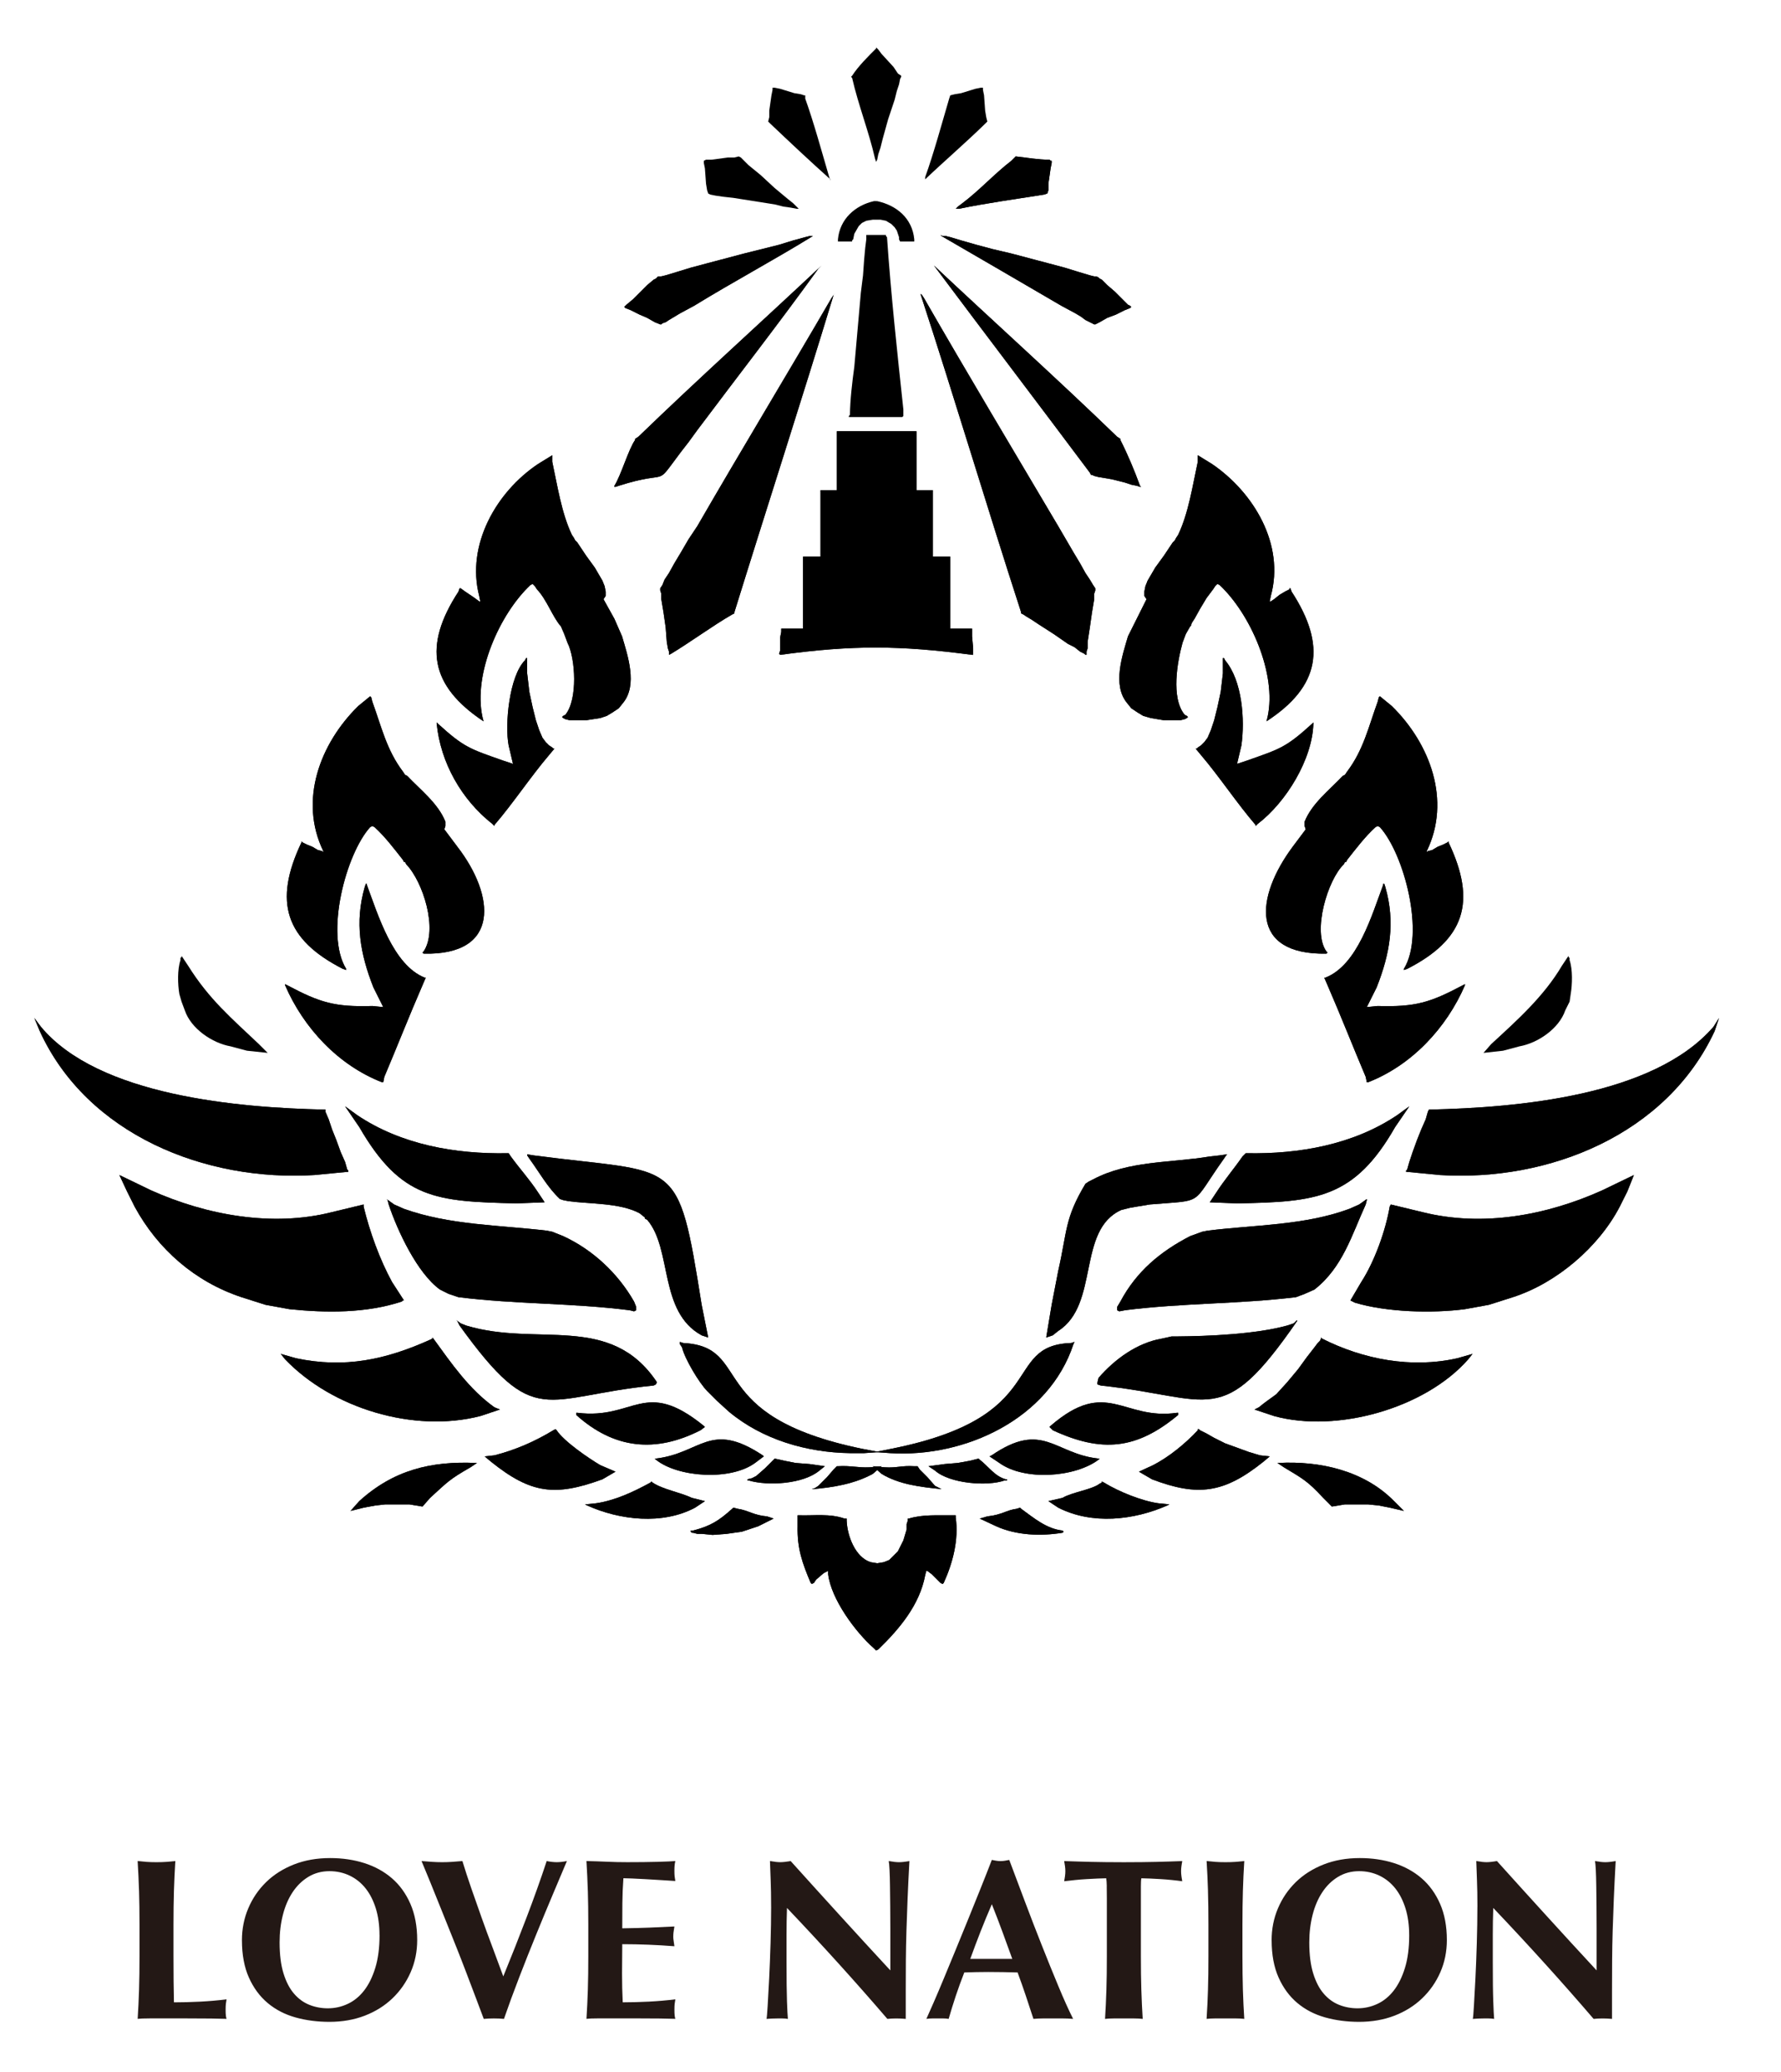 <?xml version="1.0" encoding="UTF-8"?><svg id="_圖層_1" xmlns="http://www.w3.org/2000/svg" viewBox="0 0 98 114"><g><path d="m9.989,52.646l-.06.06v.12c-.173.521-.15,1.328-.06,1.86l.12.42.18.48c.342,1.01,1.511,1.801,2.52,1.98l.9.24,1.14.12-.48-.48c-1.541-1.461-2.743-2.47-3.9-4.32l-.36-.54v.06Z"/><path d="m19.168,64.466v-.06l-.06-.06-.12-.42-.24-.54-.24-.66-.24-.6-.18-.54-.18-.42v-.12h-.06c-4.703-.102-12.436-.747-15.6-4.56l-.36-.48.3.72c2.611,5.705,9.119,8.295,15.12,7.92l1.86-.18Z"/><path d="m19.168,64.466v-.06l-.06-.06-.12-.42-.24-.54-.24-.66-.24-.6-.18-.54-.18-.42v-.12h-.06c-4.703-.102-12.436-.747-15.6-4.56l-.36-.48.3.72c2.611,5.705,9.119,8.295,15.12,7.92l1.86-.18Z"/><path d="m20.009,66.266v.12c.334,1.38.882,2.899,1.56,4.14l.66,1.02h-.06l-.06.06c-1.956.646-4.149.629-6.18.42l-1.32-.24-1.32-.42c-2.551-.845-4.606-2.633-5.88-4.98l-.42-.84-.42-.9,1.74.84c3.04,1.366,6.682,2.035,9.96,1.2l1.74-.42Z"/><path d="m20.009,66.266v.12c.334,1.38.882,2.899,1.56,4.14l.66,1.02h-.06l-.06.06c-1.956.646-4.149.629-6.18.42l-1.32-.24-1.32-.42c-2.551-.845-4.606-2.633-5.88-4.98l-.42-.84-.42-.9,1.74.84c3.04,1.366,6.682,2.035,9.96,1.2l1.74-.42Z"/><path d="m27.509,77.546l-1.08.36c-3.645.941-8.145-.413-10.74-3.12l-.24-.3.84.24c2.687.565,4.93.081,7.38-1.02l.12-.06v-.06l.06.06c.984,1.355,1.971,2.795,3.36,3.78l.3.12Z"/><path d="m27.509,77.546l-1.08.36c-3.645.941-8.145-.413-10.74-3.12l-.24-.3.84.24c2.687.565,4.93.081,7.38-1.02l.12-.06v-.06l.06.06c.984,1.355,1.971,2.795,3.36,3.78l.3.12Z"/><path d="m30.568,78.626l-.12.06c-1.015.618-2.083,1.083-3.24,1.38l-.54.06.36.3c2.2,1.763,3.529,1.907,6.12.96l.72-.42-.84-.36c-.622-.367-1.988-1.294-2.4-1.92l-.06-.06Z"/><path d="m30.568,78.626l-.12.06c-1.015.618-2.083,1.083-3.24,1.38l-.54.06.36.3c2.2,1.763,3.529,1.907,6.12.96l.72-.42-.84-.36c-.622-.367-1.988-1.294-2.4-1.92l-.06-.06Z"/><path d="m35.849,81.506l-.06.06c-.936.511-1.933.983-3,1.14l-.6.06.12.06c1.793.808,4.142,1.079,5.94.12l.54-.36-.72-.18c-.675-.318-1.574-.452-2.16-.84l-.06-.06Z"/><path d="m35.849,81.506l-.06.06c-.936.511-1.933.983-3,1.14l-.6.06.12.06c1.793.808,4.142,1.079,5.94.12l.54-.36-.72-.18c-.675-.318-1.574-.452-2.16-.84l-.06-.06Z"/><path d="m40.349,82.946l-.06.06c-.733.658-1.187.95-2.16,1.2h-.12v.06l.06.06h.06l.24.06h.24l.6.06.78-.06.84-.12.9-.3.84-.42-.36-.12c-.732-.058-1.049-.339-1.62-.42l-.24-.06Z"/><path d="m40.349,82.946l-.06.06c-.733.658-1.187.95-2.16,1.2h-.12v.06l.06.06h.06l.24.06h.24l.6.06.78-.06.84-.12.9-.3.84-.42-.36-.12c-.732-.058-1.049-.339-1.62-.42l-.24-.06Z"/><path d="m27.989,63.446h-.06c-2.873.054-5.862-.469-8.28-2.1l-.66-.48.78,1.14c2.306,3.987,4.241,4.093,8.64,4.2l1.56-.06-.36-.54c-.476-.728-.999-1.289-1.5-1.98l-.12-.18Z"/><path d="m27.989,63.446h-.06c-2.873.054-5.862-.469-8.28-2.1l-.66-.48.78,1.14c2.306,3.987,4.241,4.093,8.64,4.2l1.56-.06-.36-.54c-.476-.728-.999-1.289-1.5-1.98l-.12-.18Z"/><path d="m21.268,65.966l.06.06.06.24c.484,1.459,1.584,3.794,2.82,4.68l.48.24.54.18c3.199.398,6.268.317,9.42.72l.24.06.12-.06v-.18l-.12-.3c-.889-1.556-2.271-2.85-3.9-3.6l-.6-.24-.3-.06c-2.615-.31-5.352-.303-7.86-1.2l-.54-.24-.42-.3Z"/><path d="m21.268,65.966l.06.06.06.24c.484,1.459,1.584,3.794,2.82,4.68l.48.24.54.18c3.199.398,6.268.317,9.42.72l.24.06.12-.06v-.18l-.12-.3c-.889-1.556-2.271-2.85-3.9-3.6l-.6-.24-.3-.06c-2.615-.31-5.352-.303-7.86-1.2l-.54-.24-.42-.3Z"/><path d="m25.108,72.626l.06.06.12.24c4.18,5.796,4.595,3.902,10.68,3.3l.12-.06.06-.12c-2.564-3.847-6.583-1.925-10.5-3.12l-.3-.12-.24-.18Z"/><path d="m25.108,72.626l.06.06.12.24c4.18,5.796,4.595,3.902,10.68,3.3l.12-.06.06-.12c-2.564-3.847-6.583-1.925-10.5-3.12l-.3-.12-.24-.18Z"/><path d="m38.788,78.506l-.06-.06c-3.286-2.661-3.794-.325-6.96-.72h-.06v.12c2.086,1.873,4.358,2.106,6.84.84l.24-.18Z"/><path d="m38.788,78.506l-.06-.06c-3.286-2.661-3.794-.325-6.96-.72h-.06v.12c2.086,1.873,4.358,2.106,6.84.84l.24-.18Z"/><path d="m42.028,80.126l-.06-.06c-2.902-1.918-3.37-.12-5.88.18h-.06l.06.059c1.215.979,4.11,1.172,5.46.18l.48-.36Z"/><path d="m42.028,80.126l-.06-.06c-2.902-1.918-3.37-.12-5.88.18h-.06l.06.059c1.215.979,4.11,1.172,5.46.18l.48-.36Z"/><path d="m42.628,80.246l-.54.54-.48.42-.24.12-.24.06v.06h.06c1.078.324,3.025.196,3.9-.54l.3-.24-.84-.12-.78-.06-.6-.12-.54-.12Z"/><path d="m42.628,80.246l-.54.54-.48.42-.24.12-.24.06v.06h.06c1.078.324,3.025.196,3.9-.54l.3-.24-.84-.12-.78-.06-.6-.12-.54-.12Z"/><path d="m46.048,80.666l-.18.18-.36.42-.48.48-.18.12-.18.06h.06c1.116-.093,2.297-.29,3.3-.84l.48-.42-.66.06c-.661.03-1.032-.104-1.74-.06h-.06Z"/><path d="m46.048,80.666l-.18.18-.36.42-.48.48-.18.12-.18.06h.06c1.116-.093,2.297-.29,3.3-.84l.48-.42-.66.06c-.661.03-1.032-.104-1.74-.06h-.06Z"/><path d="m29.009,63.506v.06l.12.18c.547.745.999,1.583,1.68,2.22l.18.06.3.06c1.19.156,2.827.089,3.9.66l.3.24v.06l.12.06c1.397,1.62.623,5.061,3,6.36l.36.12-.36-1.8c-1.327-8.324-1.247-7.16-9.24-8.22l-.36-.06Z"/><path d="m29.009,63.506v.06l.12.18c.547.745.999,1.583,1.68,2.22l.18.06.3.06c1.19.156,2.827.089,3.9.66l.3.24v.06l.12.06c1.397,1.62.623,5.061,3,6.36l.36.12-.36-1.8c-1.327-8.324-1.247-7.16-9.24-8.22l-.36-.06Z"/><path d="m37.409,73.826v.12l.12.18c.148.636.945,1.955,1.38,2.4l.54.54.66.6c1.846,1.541,4.28,2.244,6.66,2.28h.78l.84-.06-.96-.18c-8.794-1.815-5.926-5.613-9.84-5.82l-.18-.06Z"/><path d="m37.409,73.826v.12l.12.18c.148.636.945,1.955,1.38,2.4l.54.54.66.6c1.846,1.541,4.28,2.244,6.66,2.28h.78l.84-.06-.96-.18c-8.794-1.815-5.926-5.613-9.84-5.82l-.18-.06Z"/><path d="m26.248,80.486h-.06c-2.496-.11-4.54.395-6.42,2.1l-.48.54.72-.18.66-.12.54-.06h1.32l.72.12.42-.48c.985-.895,1.038-1.001,2.22-1.68l.36-.24Z"/><path d="m26.248,80.486h-.06c-2.496-.11-4.54.395-6.42,2.1l-.48.54.72-.18.66-.12.54-.06h1.32l.72.12.42-.48c.985-.895,1.038-1.001,2.22-1.68l.36-.24Z"/><path d="m77.368,64.466v-.06l.061-.06.12-.42.18-.54.24-.66.24-.6.239-.54.12-.42.061-.12h.059c4.795-.111,12.301-.738,15.6-4.56l.301-.48-.24.72c-2.639,5.686-9.11,8.295-15.12,7.92l-1.86-.18Z"/><path d="m77.368,64.466v-.06l.061-.06.12-.42.18-.54.24-.66.24-.6.239-.54.12-.42.061-.12h.059c4.795-.111,12.301-.738,15.6-4.56l.301-.48-.24.72c-2.639,5.686-9.11,8.295-15.12,7.92l-1.86-.18Z"/><path d="m76.528,66.266l-.06.12c-.226,1.328-.84,3.028-1.561,4.14l-.6,1.02.24.12c1.75.531,4.27.595,6.059.36l1.32-.24,1.32-.42c2.391-.77,4.712-2.738,5.88-4.98l.42-.84.359-.9-1.739.84c-3.068,1.382-6.589,2.03-9.9,1.2l-1.74-.42Z"/><path d="m76.528,66.266l-.06.12c-.226,1.328-.84,3.028-1.561,4.14l-.6,1.02.24.12c1.75.531,4.27.595,6.059.36l1.32-.24,1.32-.42c2.391-.77,4.712-2.738,5.88-4.98l.42-.84.359-.9-1.739.84c-3.068,1.382-6.589,2.03-9.9,1.2l-1.74-.42Z"/><path d="m69.028,77.546l1.08.36c3.448.948,8.31-.42,10.68-3.12l.24-.3-.84.24c-2.511.568-5.167.07-7.439-1.08l-.061-.06v.06l-.059.12-.12.12-.181.24-.42.54-.479.66-.601.72-.6.66-.66.48-.3.24-.24.12Z"/><path d="m69.028,77.546l1.08.36c3.448.948,8.31-.42,10.68-3.12l.24-.3-.84.24c-2.511.568-5.167.07-7.439-1.08l-.061-.06v.06l-.059.12-.12.12-.181.24-.42.54-.479.66-.601.72-.6.66-.66.48-.3.24-.24.12Z"/><path d="m65.909,78.626h.06l.06.06.36.18.42.24.6.3,1.32.48.6.18.54.06-.359.3c-2.154,1.722-3.583,1.924-6.12.96l-.72-.42.78-.36c.882-.454,1.778-1.189,2.46-1.92v-.06Z"/><path d="m65.909,78.626h.06l.06.06.36.18.42.24.6.3,1.32.48.6.18.54.06-.359.3c-2.154,1.722-3.583,1.924-6.12.96l-.72-.42.78-.36c.882-.454,1.778-1.189,2.46-1.92v-.06Z"/><path d="m60.628,81.506l.12.06c.805.498,2.109,1.021,3,1.14l.6.06-.12.06c-1.851.815-4.133,1.069-6,.12l-.54-.36.78-.18c.499-.306,1.636-.457,2.039-.78l.12-.06v-.06Z"/><path d="m60.628,81.506l.12.06c.805.498,2.109,1.021,3,1.14l.6.06-.12.06c-1.851.815-4.133,1.069-6,.12l-.54-.36.78-.18c.499-.306,1.636-.457,2.039-.78l.12-.06v-.06Z"/><path d="m56.128,82.946l.06.06c.7.507,1.388,1.102,2.28,1.2l.06.06-.06.06c-1.195.195-2.535.149-3.66-.36l-.9-.42.42-.12c.827-.091,1.062-.35,1.62-.42l.18-.06Z"/><path d="m56.128,82.946l.06.06c.7.507,1.388,1.102,2.28,1.2l.06.06-.06.06c-1.195.195-2.535.149-3.66-.36l-.9-.42.42-.12c.827-.091,1.062-.35,1.62-.42l.18-.06Z"/><path d="m68.549,63.446h.059c2.873.054,5.862-.469,8.28-2.1l.66-.48-.78,1.14c-2.262,3.961-4.374,4.117-8.7,4.2l-1.5-.06.36-.54c.437-.68,1.015-1.362,1.439-1.98l.181-.18Z"/><path d="m68.549,63.446h.059c2.873.054,5.862-.469,8.28-2.1l.66-.48-.78,1.14c-2.262,3.961-4.374,4.117-8.7,4.2l-1.5-.06.36-.54c.437-.68,1.015-1.362,1.439-1.98l.181-.18Z"/><path d="m75.209,65.966v.06l-.06.24c-.768,1.683-1.268,3.464-2.82,4.68l-.54.24-.479.18c-3.189.385-6.279.319-9.42.72l-.3.06-.12-.06v-.18l.18-.3c.88-1.652,2.194-2.752,3.84-3.6l.66-.24.3-.06c2.588-.323,5.325-.282,7.8-1.2l.539-.24.421-.3Z"/><path d="m75.209,65.966v.06l-.06.24c-.768,1.683-1.268,3.464-2.82,4.68l-.54.24-.479.18c-3.189.385-6.279.319-9.42.72l-.3.06-.12-.06v-.18l.18-.3c.88-1.652,2.194-2.752,3.84-3.6l.66-.24.3-.06c2.588-.323,5.325-.282,7.8-1.2l.539-.24.421-.3Z"/><path d="m71.368,72.626v.06c-4.155,6.01-4.658,4.19-10.8,3.54l-.18-.06v-.12l.06-.24c.888-1.026,2.12-1.928,3.48-2.16l.54-.12h.3c1.717-.013,4.33-.121,6.06-.6l.36-.12.18-.18Z"/><path d="m71.368,72.626v.06c-4.155,6.01-4.658,4.19-10.8,3.54l-.18-.06v-.12l.06-.24c.888-1.026,2.12-1.928,3.48-2.16l.54-.12h.3c1.717-.013,4.33-.121,6.06-.6l.36-.12.18-.18Z"/><path d="m57.748,78.506l.06-.06c3.107-2.681,3.982-.287,6.96-.72h.06v.12c-2.29,1.909-4.205,2.085-6.9.84l-.18-.18Z"/><path d="m57.748,78.506l.06-.06c3.107-2.681,3.982-.287,6.96-.72h.06v.12c-2.29,1.909-4.205,2.085-6.9.84l-.18-.18Z"/><path d="m54.449,80.126l.12-.06c2.822-1.928,3.446-.079,5.88.18h.06l-.06.059c-1.285.97-4.065,1.186-5.46.18l-.539-.36Z"/><path d="m54.449,80.126l.12-.06c2.822-1.928,3.446-.079,5.88.18h.06l-.06.059c-1.285.97-4.065,1.186-5.46.18l-.539-.36Z"/><path d="m53.849,80.246l.06.06c.471.362.839.927,1.44,1.08h.06v.06h-.12c-.98.346-3.038.171-3.84-.54l-.36-.24.9-.12.72-.06.66-.12.48-.12Z"/><path d="m53.849,80.246l.06.06c.471.362.839.927,1.44,1.08h.06v.06h-.12c-.98.346-3.038.171-3.84-.54l-.36-.24.9-.12.72-.06.66-.12.48-.12Z"/><path d="m50.429,80.666h.06l.12.18.42.42.42.48.36.18h.06-.06c-1.104-.112-2.326-.245-3.3-.84l-.48-.42.66.06c.647.043.928-.106,1.62-.06h.12Z"/><path d="m50.429,80.666h.06l.12.18.42.42.42.48.36.18h.06-.06c-1.104-.112-2.326-.245-3.3-.84l-.48-.42.66.06c.647.043.928-.106,1.62-.06h.12Z"/><path d="m67.528,63.506l-.06.06-.12.18c-1.869,2.623-1.001,2.259-4.08,2.519l-1.08.18-.48.12c-2.466,1.095-1.191,5.199-3.48,6.66l-.3.24-.36.12.3-1.8.36-1.86c.509-2.241.346-2.871,1.5-4.8l.18-.12.24-.12c1.97-1.044,4.28-.901,6.42-1.26l.54-.06.42-.06Z"/><path d="m67.528,63.506l-.06.06-.12.18c-1.869,2.623-1.001,2.259-4.08,2.519l-1.08.18-.48.12c-2.466,1.095-1.191,5.199-3.48,6.66l-.3.24-.36.12.3-1.8.36-1.86c.509-2.241.346-2.871,1.5-4.8l.18-.12.24-.12c1.97-1.044,4.28-.901,6.42-1.26l.54-.06.42-.06Z"/><path d="m59.128,73.826l-.06.12c-1.349,4.113-5.959,6.254-10.08,6l-.84-.06.9-.18c8.854-1.757,6.017-5.685,9.9-5.82l.18-.06Z"/><path d="m59.128,73.826l-.06.12c-1.349,4.113-5.959,6.254-10.08,6l-.84-.06.9-.18c8.854-1.757,6.017-5.685,9.9-5.82l.18-.06Z"/><path d="m48.268,86.006l.36-.06.3-.12.48-.48.3-.6.18-.6v-.3l.06-.18v-.12h.06c.773-.236,1.599-.17,2.4-.18h.18v.12c.175,1.211-.158,2.499-.66,3.6l-.06.06-.12-.06-.48-.48-.24-.18h-.06l-.06.24c-.308,1.638-1.417,2.951-2.58,4.08l-.12.059-.12-.12c-1.017-.892-2.355-2.707-2.52-4.08v-.18l-.24.12-.42.36-.12.18-.12.06-.06-.06c-.458-1.085-.748-1.883-.72-3.12v-.6h.06c.868.028,1.7-.105,2.52.18h.12v.12c.031.815.465,2.01,1.32,2.28l.36.06Z"/><path d="m48.268,86.006l.36-.06.3-.12.48-.48.3-.6.18-.6v-.3l.06-.18v-.12h.06c.773-.236,1.599-.17,2.4-.18h.18v.12c.175,1.211-.158,2.499-.66,3.6l-.06.06-.12-.06-.48-.48-.24-.18h-.06l-.06.24c-.308,1.638-1.417,2.951-2.58,4.08l-.12.059-.12-.12c-1.017-.892-2.355-2.707-2.52-4.08v-.18l-.24.12-.42.36-.12.18-.12.06-.06-.06c-.458-1.085-.748-1.883-.72-3.12v-.6h.06c.868.028,1.7-.105,2.52.18h.12v.12c.031.815.465,2.01,1.32,2.28l.36.06Z"/><path d="m70.288,80.486h.061c2.279-.124,4.718.424,6.36,2.1l.54.54-.78-.18-.601-.12-.6-.06h-1.26l-.721.12-.479-.48c-.855-.921-1.105-1.046-2.16-1.68l-.36-.24Z"/><path d="m70.288,80.486h.061c2.279-.124,4.718.424,6.36,2.1l.54.54-.78-.18-.601-.12-.6-.06h-1.26l-.721.12-.479-.48c-.855-.921-1.105-1.046-2.16-1.68l-.36-.24Z"/><path d="m42.509,4.826v.12l-.06.3-.12.84v.36l-.06.24.12.12c1.078,1.024,2.194,2.073,3.3,3.06v.06l-.06-.18c-.399-1.358-.855-3.028-1.32-4.32v-.18h-.06l-.18-.06-.36-.06-.78-.24-.3-.06h-.12Z"/><polygon points="38.728 8.846 38.849 8.786 39.148 8.786 40.048 8.666 40.409 8.666 40.648 8.606 40.768 8.666 41.188 9.086 41.849 9.626 42.628 10.346 43.349 10.946 43.648 11.186 43.949 11.486 43.829 11.486 43.528 11.426 43.108 11.366 42.628 11.246 40.349 10.886 39.808 10.826 39.389 10.766 39.088 10.706 38.969 10.646 38.909 10.466 38.849 10.106 38.788 9.266 38.728 8.966 38.728 8.846"/><path d="m44.909,12.926h-.06l-.12.06c-2.179,1.341-4.357,2.502-6.54,3.84l-.78.42-.6.36-.18.12-.18.06-.06.06h-.06l-.3-.12-.42-.24-.42-.18-.48-.24-.3-.12-.06-.06.12-.12.36-.3.78-.78.36-.3.12-.06.12-.12h.18l.24-.06.6-.18.78-.24.9-.24,2.04-.54,1.92-.48.78-.24.66-.18.24-.06h.18l.12-.06h.06Z"/><path d="m44.909,12.926h-.06l-.12.06c-2.179,1.341-4.357,2.502-6.54,3.84l-.78.42-.6.36-.18.12-.18.06-.06.06h-.06l-.3-.12-.42-.24-.42-.18-.48-.24-.3-.12-.06-.06.12-.12.36-.3.78-.78.36-.3.12-.06.12-.12h.18l.24-.06.6-.18.78-.24.9-.24,2.04-.54,1.92-.48.78-.24.66-.18.24-.06h.18l.12-.06h.06Z"/><path d="m45.268,14.546l-.06.06c-3.342,3.141-6.794,6.241-10.08,9.42l-.18.12v.06c-.355.484-.774,1.945-1.14,2.52v.059h.06l.18-.059c2.963-.94,1.867.204,3.42-1.86l.42-.54.48-.66c2.22-2.961,4.495-5.882,6.66-8.88l.24-.24Z"/><path d="m45.268,14.546l-.06.06c-3.342,3.141-6.794,6.241-10.08,9.42l-.18.12v.06c-.355.484-.774,1.945-1.14,2.52v.059h.06l.18-.059c2.963-.94,1.867.204,3.42-1.86l.42-.54.48-.66c2.22-2.961,4.495-5.882,6.66-8.88l.24-.24Z"/><path d="m45.929,16.166l-.06.06-.12.18c-2.433,4.184-4.954,8.341-7.38,12.54l-.48.72-.42.72-.36.6-.3.54-.24.36-.12.3-.12.18v.12l.06.18v.3l.12.72.12.84.06.78.06.36.06.18v.18l.12-.06c1.09-.658,2.283-1.541,3.36-2.16l.12-.059v-.06c1.804-5.82,3.691-11.637,5.46-17.46l.06-.06Z"/><path d="m45.929,16.166l-.06.06-.12.18c-2.433,4.184-4.954,8.341-7.38,12.54l-.48.72-.42.72-.36.6-.3.54-.24.36-.12.3-.12.18v.12l.06.18v.3l.12.72.12.84.06.78.06.36.06.18v.18l.12-.06c1.09-.658,2.283-1.541,3.36-2.16l.12-.059v-.06c1.804-5.82,3.691-11.637,5.46-17.46l.06-.06Z"/><path d="m54.088,4.826v.12l.06.3.06.84.06.36.06.24-.12.12c-1.072,1.05-2.22,2.031-3.3,3.06v.06-.18c.465-1.291.921-2.962,1.32-4.32l.06-.18.24-.06.36-.06.78-.24.3-.06h.12Z"/><path d="m57.869,8.846h-.06l-.06-.06c-.622.002-1.252-.114-1.86-.18l-.06.06-.18.18c-.946.73-1.743,1.618-2.7,2.34l-.24.18-.12.12h.18c1.581-.325,3.098-.527,4.68-.78l.18-.06.06-.18v-.36l.12-.84.06-.3v-.12Z"/><path d="m57.869,8.846h-.06l-.06-.06c-.622.002-1.252-.114-1.86-.18l-.06.06-.18.18c-.946.73-1.743,1.618-2.7,2.34l-.24.18-.12.12h.18c1.581-.325,3.098-.527,4.68-.78l.18-.06.06-.18v-.36l.12-.84.06-.3v-.12Z"/><path d="m51.688,12.926h.06l.06.06c2.197,1.272,4.407,2.559,6.6,3.84l.78.42.3.18.24.18.24.12.12.06.12.06h.06l.24-.12.42-.24.48-.18.48-.24.3-.12.06-.06-.06-.06-.12-.06-.72-.72-.42-.36-.3-.3-.12-.06-.06-.06-.12-.06h-.12l-.24-.06-.6-.18-.78-.24-.9-.24-2.04-.54-1.02-.24-.9-.24-.84-.24-.6-.18-.24-.06h-.18l-.12-.06h-.06Z"/><path d="m51.688,12.926h.06l.06.06c2.197,1.272,4.407,2.559,6.6,3.84l.78.42.3.18.24.18.24.12.12.06.12.06h.06l.24-.12.42-.24.48-.18.48-.24.3-.12.06-.06-.06-.06-.12-.06-.72-.72-.42-.36-.3-.3-.12-.06-.06-.06-.12-.06h-.12l-.24-.06-.6-.18-.78-.24-.9-.24-2.04-.54-1.02-.24-.9-.24-.84-.24-.6-.18-.24-.06h-.18l-.12-.06h-.06Z"/><path d="m51.329,14.546l.06.06c3.342,3.141,6.794,6.241,10.08,9.42l.18.12v.06c.404.795.774,1.678,1.08,2.52l.06.059h-.06l-.18-.059-.3-.06-.36-.12-.72-.18-.72-.12-.24-.06-.12-.06h-.06l-.06-.12c-2.844-3.802-5.732-7.594-8.58-11.4l-.06-.06Z"/><path d="m51.329,14.546l.06.06c3.342,3.141,6.794,6.241,10.08,9.42l.18.12v.06c.404.795.774,1.678,1.08,2.52l.06.059h-.06l-.18-.059-.3-.06-.36-.12-.72-.18-.72-.12-.24-.06-.12-.06h-.06l-.06-.12c-2.844-3.802-5.732-7.594-8.58-11.4l-.06-.06Z"/><path d="m50.668,16.166l.06.06.12.18c2.404,4.19,4.923,8.38,7.38,12.54l.84,1.44.36.6.3.54.24.36.18.3.12.18v.12l-.06.18v.3l-.12.72-.12.84-.12.78v.36l-.06.18v.18h-.06l-.06-.06-.24-.12-.3-.24-.36-.18-.78-.54-.84-.54-.36-.24-.3-.18-.18-.12-.12-.059v-.06c-1.881-5.795-3.632-11.683-5.52-17.46v-.06Z"/><path d="m50.668,16.166l.06.06.12.18c2.404,4.19,4.923,8.38,7.38,12.54l.84,1.44.36.6.3.54.24.36.18.3.12.18v.12l-.06.18v.3l-.12.72-.12.84-.12.78v.36l-.06.18v.18h-.06l-.06-.06-.24-.12-.3-.24-.36-.18-.78-.54-.84-.54-.36-.24-.3-.18-.18-.12-.12-.059v-.06c-1.881-5.795-3.632-11.683-5.52-17.46v-.06Z"/><path d="m48.208,11.066h-.12c-1.044.237-1.877.99-1.98,2.1v.12h.78v-.06l.06-.06.06-.3.24-.42.18-.18.24-.12.36-.06h.42l.3.06.3.18.18.18.12.18.12.36v.12l.06.12h.78v-.12c-.109-1.156-.971-1.868-2.04-2.1h-.06Z"/><path d="m48.748,12.926h-1.08v.24l-.06.48-.06.66-.06.84-.12.96-.36,4.08c-.109.77-.234,1.851-.24,2.64l-.06.06v.06h2.94l.06-.06v-.36c-.334-3.104-.688-6.372-.9-9.48l-.06-.06v-.06Z"/><path d="m53.548,36.026v-.36l-.06-.66v-.42h-1.2v-3.96h-.96v-3.66h-.9v-3.24h-4.38v3.24h-.9v3.66h-.96v3.96h-1.2v.18l-.059.3v.72l-.06.18.06.06c3.989-.54,6.555-.527,10.559,0h.06Z"/><path d="m53.548,36.026v-.36l-.06-.66v-.42h-1.2v-3.96h-.96v-3.66h-.9v-3.24h-4.38v3.24h-.9v3.66h-.96v3.96h-1.2v.18l-.059.3v.72l-.06.18.06.06c3.989-.54,6.555-.527,10.559,0h.06Z"/><path d="m48.208,2.606v.06c-.449.45-.974.966-1.32,1.5l-.06.06.06.06c.345,1.508.927,2.97,1.26,4.44l.06.18.06-.12.06-.3.12-.36.12-.48.3-1.08.36-1.08.12-.48.12-.36.06-.3.06-.12v-.06l-.18-.12-.24-.36-.66-.72-.18-.24-.06-.06-.06-.06Z"/><path d="m33.208,32.966l.6,1.08.42.96c.312,1.063.865,2.673.06,3.66l-.24.3-.36.24-.3.18-.36.12-.78.12h-.9l-.24-.06-.12-.06-.06-.06.06-.06.12-.06c.692-.838.559-3.094.12-3.96l-.18-.48-.18-.42c-.452-.5-.784-1.483-1.32-2.04l-.12-.18-.12-.12-.12.06c-1.696,1.589-3.158,4.889-2.64,7.26l.06.24h.06-.06c-2.928-1.947-3.344-4.134-1.38-7.14l.06-.18h.06c.322.251.668.439,1.02.72h.06l-.06-.3c-.725-2.805.937-5.721,3.24-7.26l.78-.48v.36c.287,1.322.507,2.816,1.08,4.02l.12.18.06.12.12.12.48.72.48.66.42.72.12.3.06.3v.24l-.12.18Z"/><path d="m33.208,32.966l.6,1.08.42.96c.312,1.063.865,2.673.06,3.66l-.24.3-.36.24-.3.18-.36.12-.78.12h-.9l-.24-.06-.12-.06-.06-.06.06-.06.12-.06c.692-.838.559-3.094.12-3.96l-.18-.48-.18-.42c-.452-.5-.784-1.483-1.32-2.04l-.12-.18-.12-.12-.12.06c-1.696,1.589-3.158,4.889-2.64,7.26l.06.24h.06-.06c-2.928-1.947-3.344-4.134-1.38-7.14l.06-.18h.06c.322.251.668.439,1.02.72h.06l-.06-.3c-.725-2.805.937-5.721,3.24-7.26l.78-.48v.36c.287,1.322.507,2.816,1.08,4.02l.12.18.06.12.12.12.48.72.48.66.42.72.12.3.06.3v.24l-.12.18Z"/><path d="m28.228,42.026l-.54-.18c-1.836-.648-2.141-.712-3.6-2.04l-.06-.06v.06c.214,2.153,1.362,4.182,3.06,5.52l.12.12v-.06c1.003-1.162,1.995-2.661,3-3.84l.3-.36h-.06l-.06-.06-.18-.12-.18-.18-.18-.24-.18-.42-.18-.54-.18-.72-.18-.84-.12-1.02v-.84h-.06l-.06.12c-.869.875-1.117,3.537-.9,4.68l.24,1.02Z"/><path d="m28.228,42.026l-.54-.18c-1.836-.648-2.141-.712-3.6-2.04l-.06-.06v.06c.214,2.153,1.362,4.182,3.06,5.52l.12.12v-.06c1.003-1.162,1.995-2.661,3-3.84l.3-.36h-.06l-.06-.06-.18-.12-.18-.18-.18-.24-.18-.42-.18-.54-.18-.72-.18-.84-.12-1.02v-.84h-.06l-.06.12c-.869.875-1.117,3.537-.9,4.68l.24,1.02Z"/><path d="m24.449,45.626l.72.96c2.072,2.683,2.382,5.983-1.86,5.88l-.06-.06.06-.06c.812-1.201-.039-3.854-.96-4.8l-.06-.12h-.06l-.06-.12c-.492-.622-.971-1.262-1.56-1.8l-.12-.06-.12.06c-1.331,1.467-2.504,5.878-1.32,7.8v.06l-.18-.06c-3.159-1.613-3.844-3.676-2.28-6.96v-.06l.06.06.24.12.3.12.3.18.24.06.06.06v-.06c-1.353-2.793-.187-5.909,1.92-7.98l.66-.54.06.06.06.24c.5,1.366.779,2.649,1.68,3.84l.12.18.12.06c.725.768,1.699,1.511,2.1,2.52v.24l-.06.18Z"/><path d="m24.449,45.626l.72.96c2.072,2.683,2.382,5.983-1.86,5.88l-.06-.06.06-.06c.812-1.201-.039-3.854-.96-4.8l-.06-.12h-.06l-.06-.12c-.492-.622-.971-1.262-1.56-1.8l-.12-.06-.12.06c-1.331,1.467-2.504,5.878-1.32,7.8v.06l-.18-.06c-3.159-1.613-3.844-3.676-2.28-6.96v-.06l.06.06.24.12.3.12.3.18.24.06.06.06v-.06c-1.353-2.793-.187-5.909,1.92-7.98l.66-.54.06.06.06.24c.5,1.366.779,2.649,1.68,3.84l.12.18.12.06c.725.768,1.699,1.511,2.1,2.52v.24l-.06.18Z"/><path d="m21.088,55.406l-.6-.06c-2.078.061-2.881-.186-4.68-1.14l-.12-.06v.06c1.016,2.353,2.93,4.404,5.34,5.34h.06l.06-.3c.711-1.678,1.369-3.36,2.1-5.04l.18-.42h-.06c-1.742-.691-2.577-3.481-3.18-5.1v-.06h-.06l-.06.18c-.554,1.94-.256,3.658.48,5.52l.54,1.08Z"/><path d="m21.088,55.406l-.6-.06c-2.078.061-2.881-.186-4.68-1.14l-.12-.06v.06c1.016,2.353,2.93,4.404,5.34,5.34h.06l.06-.3c.711-1.678,1.369-3.36,2.1-5.04l.18-.42h-.06c-1.742-.691-2.577-3.481-3.18-5.1v-.06h-.06l-.06.18c-.554,1.94-.256,3.658.48,5.52l.54,1.08Z"/><path d="m86.308,52.646l.06.06v.12c.174.521.15,1.328.061,1.86l-.061.42-.239.48c-.343,1.01-1.512,1.801-2.521,1.98l-.899.24-1.08.12.42-.48c1.431-1.318,2.898-2.623,3.899-4.32l.36-.54v.06Z"/><path d="m63.088,32.966l-1.02,2.04c-.312,1.063-.865,2.673-.06,3.66l.24.3.36.24.3.18.42.12.72.12h.9l.24-.06.12-.06.06-.06-.06-.06-.12-.06c-.771-.933-.401-2.939-.12-3.96l.18-.48.24-.42.06-.06v-.06l.06-.12.12-.18.3-.54.36-.6.36-.48.12-.18.12-.12.12.06c1.696,1.589,3.158,4.889,2.641,7.26l-.061.24h-.059.059c2.952-1.919,3.328-4.153,1.38-7.14l-.06-.18h-.06v.06l-.239.12-.301.18-.3.24-.18.12h-.061l.061-.3c.777-2.833-.94-5.694-3.24-7.26l-.78-.48v.36c-.287,1.322-.507,2.816-1.08,4.02l-.12.18-.06.12-.12.12-.48.72-.48.66-.42.72-.12.3-.06.3v.24l.12.18Z"/><path d="m63.088,32.966l-1.02,2.04c-.312,1.063-.865,2.673-.06,3.66l.24.3.36.24.3.18.42.12.72.12h.9l.24-.06.12-.06.06-.06-.06-.06-.12-.06c-.771-.933-.401-2.939-.12-3.96l.18-.48.24-.42.06-.06v-.06l.06-.12.12-.18.3-.54.36-.6.36-.48.12-.18.12-.12.12.06c1.696,1.589,3.158,4.889,2.641,7.26l-.061.24h-.059.059c2.952-1.919,3.328-4.153,1.38-7.14l-.06-.18h-.06v.06l-.239.12-.301.18-.3.24-.18.12h-.061l.061-.3c.777-2.833-.94-5.694-3.24-7.26l-.78-.48v.36c-.287,1.322-.507,2.816-1.08,4.02l-.12.18-.06.12-.12.12-.48.72-.48.66-.42.72-.12.3-.06.3v.24l.12.18Z"/><path d="m68.068,42.026l.54-.18c1.836-.648,2.142-.712,3.601-2.04l.06-.06v.06c-.051,1.961-1.498,4.33-3.06,5.52l-.12.12v-.06c-1.003-1.162-1.995-2.661-3-3.84l-.3-.36h.06l.06-.06.18-.12.18-.18.18-.24.18-.42.18-.54.18-.72.18-.84.12-1.02v-.84h.061l.059.12c.954,1.122,1.097,3.28.9,4.68l-.24,1.02Z"/><path d="m68.068,42.026l.54-.18c1.836-.648,2.142-.712,3.601-2.04l.06-.06v.06c-.051,1.961-1.498,4.33-3.06,5.52l-.12.12v-.06c-1.003-1.162-1.995-2.661-3-3.84l-.3-.36h.06l.06-.06.18-.12.18-.18.18-.24.18-.42.18-.54.18-.72.18-.84.12-1.02v-.84h.061l.059.12c.954,1.122,1.097,3.28.9,4.68l-.24,1.02Z"/><path d="m71.849,45.626l-.72.96c-2.042,2.747-2.4,5.958,1.859,5.88l.061-.06-.061-.06c-.791-1.091.067-3.952.96-4.8l.06-.12h.06l.061-.12c.491-.622.971-1.262,1.559-1.8l.12-.06.12.06c1.331,1.467,2.504,5.878,1.32,7.8v.06l.18-.06c3.159-1.613,3.844-3.676,2.28-6.96v-.06l-.06.06-.24.12-.3.12-.3.18-.24.06-.06.06v-.06c1.353-2.793.187-5.908-1.92-7.98l-.66-.54-.061.06-.06.24c-.5,1.366-.779,2.649-1.68,3.84l-.12.18-.12.06c-.726.768-1.699,1.511-2.101,2.52v.24l.061.18Z"/><path d="m71.849,45.626l-.72.96c-2.042,2.747-2.4,5.958,1.859,5.88l.061-.06-.061-.06c-.791-1.091.067-3.952.96-4.8l.06-.12h.06l.061-.12c.491-.622.971-1.262,1.559-1.8l.12-.06.12.06c1.331,1.467,2.504,5.878,1.32,7.8v.06l.18-.06c3.159-1.613,3.844-3.676,2.28-6.96v-.06l-.06.06-.24.12-.3.12-.3.18-.24.06-.06.06v-.06c1.353-2.793.187-5.908-1.92-7.98l-.66-.54-.061.06-.06.24c-.5,1.366-.779,2.649-1.68,3.84l-.12.18-.12.06c-.726.768-1.699,1.511-2.101,2.52v.24l.061.18Z"/><path d="m75.209,55.406l.6-.06c2.078.061,2.881-.186,4.68-1.14l.12-.06v.06c-1.016,2.353-2.93,4.404-5.34,5.34h-.06l-.06-.3c-.711-1.678-1.369-3.36-2.1-5.04l-.181-.42h.061c1.775-.687,2.559-3.457,3.18-5.1v-.06h.061l.06.18c.554,1.94.256,3.658-.48,5.52l-.54,1.08Z"/><path d="m75.209,55.406l.6-.06c2.078.061,2.881-.186,4.68-1.14l.12-.06v.06c-1.016,2.353-2.93,4.404-5.34,5.34h-.06l-.06-.3c-.711-1.678-1.369-3.36-2.1-5.04l-.181-.42h.061c1.775-.687,2.559-3.457,3.18-5.1v-.06h.061l.06.18c.554,1.94.256,3.658-.48,5.52l-.54,1.08Z"/></g><g><path d="m7.65,104.025c-.017-.543-.042-1.089-.076-1.637.143.017.299.031.467.044s.358.019.569.019.4-.006.569-.019c.168-.013.324-.027.468-.044-.034.548-.059,1.094-.076,1.637s-.025,1.164-.025,1.863v1.72c0,.479.002.943.006,1.39.004.447.011.834.019,1.163.48,0,.96-.013,1.441-.038s.965-.066,1.454-.126c-.017.093-.03.177-.038.253s-.013.182-.013.315c0,.136.004.24.013.316.008.075.021.139.038.189-.228-.009-.508-.015-.841-.019-.333-.005-.79-.007-1.371-.007h-2.003c-.189,0-.333.002-.43.007-.097.004-.179.01-.246.019.033-.522.059-1.056.076-1.599.017-.544.025-1.165.025-1.864v-1.72c0-.699-.009-1.32-.025-1.863Z" fill="#231815"/><path d="m13.312,106.749c0-.624.116-1.209.348-1.757.231-.548.558-1.027.979-1.441.421-.412.931-.736,1.529-.973.598-.236,1.264-.354,1.997-.354.674,0,1.302.092,1.883.277s1.087.464,1.517.834c.43.371.769.841,1.018,1.41.248.568.373,1.232.373,1.99,0,.632-.12,1.222-.36,1.77-.24.547-.573,1.025-.999,1.434-.426.409-.934.727-1.523.955-.59.227-1.239.341-1.946.341-.666,0-1.292-.082-1.877-.246-.586-.165-1.095-.431-1.529-.796-.434-.367-.777-.834-1.03-1.403-.252-.569-.379-1.249-.379-2.041Zm7.57-.278c0-.547-.067-1.038-.202-1.473-.135-.434-.322-.803-.562-1.105-.24-.303-.531-.537-.872-.701-.341-.164-.714-.247-1.118-.247-.43,0-.815.104-1.157.31-.341.207-.63.486-.866.841s-.415.769-.537,1.245-.183.983-.183,1.522c0,.675.071,1.243.215,1.706.143.464.337.837.582,1.119.244.282.526.486.847.613.32.126.657.189,1.011.189.379,0,.742-.08,1.087-.24.346-.16.647-.404.904-.733s.463-.745.619-1.251c.156-.506.234-1.104.234-1.795Z" fill="#231815"/><path d="m27.694,108.732c.438-1.069.864-2.146,1.276-3.229.413-1.082.784-2.121,1.112-3.115.21.042.396.062.556.062s.345-.021.556-.062c-.211.497-.463,1.096-.758,1.795s-.603,1.44-.923,2.225c-.32.783-.636,1.579-.948,2.389-.312.809-.59,1.566-.834,2.274-.169-.017-.354-.025-.556-.025s-.388.009-.556.025c-.126-.337-.28-.745-.461-1.226s-.375-.99-.581-1.529c-.207-.539-.423-1.092-.651-1.656s-.447-1.109-.657-1.637c-.211-.526-.409-1.018-.594-1.473s-.346-.842-.48-1.162c.193.017.385.031.575.044.19.013.377.019.562.019s.371-.006.556-.019c.185-.013.371-.027.556-.044.143.472.305.969.486,1.491s.369,1.056.562,1.599.394,1.09.601,1.637c.206.548.406,1.087.6,1.617Z" fill="#231815"/><path d="m32.345,104.025c-.017-.543-.042-1.089-.076-1.637.379.008.754.021,1.125.037.371.018.746.025,1.125.025.624,0,1.177-.006,1.662-.019.484-.013.811-.027.979-.044-.034.135-.051.312-.051.531,0,.135.004.24.013.315s.021.16.038.253c-.245-.018-.512-.033-.803-.051-.291-.017-.573-.033-.847-.051-.274-.017-.521-.029-.739-.037-.219-.009-.375-.014-.468-.014-.034.464-.053.923-.057,1.378-.004.455-.006.915-.006,1.378.547-.008,1.042-.021,1.485-.038s.904-.038,1.384-.063c-.025.144-.042.253-.05.328-.009.076-.013.156-.013.24,0,.068.006.138.019.209.012.072.027.176.044.31-.96-.075-1.917-.113-2.869-.113,0,.27-.002.539-.006.809-.004.271-.006.54-.006.81,0,.547.013,1.074.038,1.579.48,0,.96-.013,1.441-.038s.965-.066,1.454-.126c-.017.093-.03.177-.038.253s-.013.182-.013.315c0,.136.004.24.013.316.008.075.021.139.038.189-.228-.009-.508-.015-.841-.019-.333-.005-.79-.007-1.371-.007h-2.003c-.189,0-.333.002-.43.007-.097.004-.179.01-.246.019.033-.522.059-1.056.076-1.599.017-.544.025-1.165.025-1.864v-1.72c0-.699-.009-1.32-.025-1.863Z" fill="#231815"/><path d="m42.431,104.903c0-.581-.009-1.069-.025-1.466-.017-.396-.03-.746-.038-1.049.236.042.425.062.569.062s.333-.021.569-.062c.918,1.02,1.826,2.021,2.724,3.008.897.986,1.818,1.988,2.761,3.008v-2.325c0-.413-.002-.819-.006-1.22s-.008-.77-.013-1.105c-.004-.338-.012-.628-.025-.873-.013-.244-.028-.408-.044-.492.236.042.425.062.569.062s.333-.021.569-.062c-.042.767-.076,1.459-.101,2.078-.025.62-.046,1.203-.063,1.751s-.027,1.089-.032,1.624c-.004.535-.006,1.105-.006,1.713v1.517c-.169-.017-.341-.025-.519-.025-.185,0-.35.009-.493.025-1.736-2.022-3.577-4.058-5.523-6.104-.009.244-.015.488-.019.732-.004.245-.006.494-.006.746v1.467c0,.505.002.935.006,1.289.004.354.01.652.019.896.008.244.017.445.025.601.008.156.017.28.025.373-.101-.017-.202-.025-.303-.025h-.291c-.194,0-.388.009-.582.025.017-.067.038-.308.063-.721.025-.413.053-.916.083-1.511.029-.594.055-1.238.076-1.934s.032-1.362.032-2.003Z" fill="#231815"/><path d="m59.051,111.071c-.202-.017-.395-.025-.575-.025h-1.074c-.182,0-.36.009-.537.025-.135-.413-.274-.835-.417-1.265-.144-.43-.295-.859-.455-1.289-.27-.008-.539-.014-.809-.019-.271-.004-.54-.007-.81-.007-.219,0-.438.003-.657.007-.219.005-.438.011-.657.019-.168.43-.324.859-.468,1.289-.143.43-.273.852-.392,1.265-.101-.017-.2-.025-.297-.025h-.601c-.101,0-.21.009-.328.025.101-.22.235-.522.404-.91s.354-.825.557-1.314c.202-.488.419-1.013.65-1.573s.463-1.127.695-1.7c.231-.573.459-1.138.683-1.693.223-.556.427-1.074.612-1.555.085.017.165.032.24.044.076.014.156.02.24.02s.164-.006.24-.02c.076-.012.156-.027.24-.044.27.716.558,1.483.865,2.3.308.818.617,1.621.93,2.408.312.788.614,1.535.91,2.243.294.708.563,1.306.809,1.795Zm-4.475-6.307c-.219.505-.425,1.005-.619,1.497-.193.493-.383.997-.568,1.511h2.312c-.186-.514-.368-1.018-.55-1.511-.181-.492-.373-.992-.575-1.497Z" fill="#231815"/><path d="m60.902,103.779c-.005-.203-.015-.35-.032-.443-.126,0-.282.005-.467.014-.186.008-.384.019-.595.031-.21.012-.426.029-.645.051-.219.021-.421.044-.606.068.017-.092.031-.185.044-.277s.02-.186.02-.278-.007-.185-.02-.278c-.013-.092-.027-.185-.044-.277.286.008.546.017.777.025.231.008.468.015.708.019.24.005.501.009.783.013s.621.006,1.018.006.735-.002,1.018-.006.541-.008.777-.013c.235-.004.465-.011.688-.019.224-.009.466-.018.727-.025-.017.093-.031.186-.044.277-.013.094-.02.186-.02.278s.007.186.02.278.027.186.044.277c-.169-.024-.358-.048-.568-.068-.211-.021-.42-.039-.626-.051-.206-.013-.402-.023-.588-.031-.186-.009-.341-.014-.467-.014-.009.043-.016.102-.02.178s-.006.164-.006.266v3.829c0,.699.008,1.32.025,1.864.017.543.042,1.076.075,1.599-.144-.017-.299-.025-.468-.025h-1.137c-.169,0-.325.009-.468.025.033-.522.059-1.056.075-1.599.018-.544.025-1.165.025-1.864v-3.159c0-.245-.002-.469-.006-.67Z" fill="#231815"/><path d="m66.47,104.025c-.017-.543-.042-1.089-.076-1.637.144.017.299.031.468.044s.358.019.569.019.399-.006.568-.019c.168-.013.324-.027.468-.044-.034.548-.06,1.094-.076,1.637s-.025,1.164-.025,1.863v1.72c0,.699.009,1.32.025,1.864.017.543.042,1.076.076,1.599-.144-.017-.3-.025-.468-.025h-1.138c-.169,0-.324.009-.468.025.034-.522.06-1.056.076-1.599.017-.544.025-1.165.025-1.864v-1.72c0-.699-.009-1.32-.025-1.863Z" fill="#231815"/><path d="m69.971,106.749c0-.624.115-1.209.348-1.757.231-.548.558-1.027.979-1.441.421-.412.931-.736,1.529-.973.598-.236,1.264-.354,1.996-.354.675,0,1.302.092,1.884.277.581.186,1.087.464,1.517.834.43.371.769.841,1.018,1.41.248.568.372,1.232.372,1.99,0,.632-.12,1.222-.359,1.77-.24.547-.573,1.025-.999,1.434-.426.409-.934.727-1.522.955-.59.227-1.239.341-1.946.341-.666,0-1.292-.082-1.877-.246-.586-.165-1.096-.431-1.529-.796-.435-.367-.777-.834-1.03-1.403s-.379-1.249-.379-2.041Zm7.57-.278c0-.547-.067-1.038-.202-1.473-.135-.434-.322-.803-.562-1.105s-.531-.537-.872-.701-.714-.247-1.118-.247c-.43,0-.815.104-1.157.31-.341.207-.63.486-.865.841-.236.354-.415.769-.537,1.245s-.184.983-.184,1.522c0,.675.071,1.243.215,1.706.144.464.337.837.582,1.119.244.282.526.486.847.613.319.126.657.189,1.011.189.379,0,.741-.08,1.087-.24s.646-.404.903-.733.464-.745.619-1.251c.156-.506.234-1.104.234-1.795Z" fill="#231815"/><path d="m81.295,104.903c0-.581-.009-1.069-.025-1.466-.018-.396-.03-.746-.038-1.049.235.042.425.062.568.062s.333-.021.569-.062c.918,1.02,1.826,2.021,2.724,3.008.896.986,1.817,1.988,2.761,3.008v-2.325c0-.413-.002-.819-.006-1.22-.005-.4-.009-.77-.013-1.105-.004-.338-.013-.628-.025-.873-.013-.244-.027-.408-.044-.492.235.042.425.062.568.062s.333-.021.569-.062c-.043.767-.076,1.459-.102,2.078-.025.62-.046,1.203-.063,1.751-.017.548-.027,1.089-.031,1.624s-.006,1.105-.006,1.713v1.517c-.169-.017-.342-.025-.519-.025-.186,0-.35.009-.493.025-1.735-2.022-3.576-4.058-5.522-6.104-.009.244-.016.488-.02.732-.004.245-.006.494-.006.746v1.467c0,.505.002.935.006,1.289.004.354.011.652.02.896.008.244.017.445.024.601.009.156.018.28.025.373-.101-.017-.202-.025-.303-.025h-.291c-.194,0-.388.009-.581.025.017-.067.038-.308.062-.721.025-.413.053-.916.083-1.511.029-.594.055-1.238.075-1.934.021-.695.032-1.362.032-2.003Z" fill="#231815"/></g></svg>